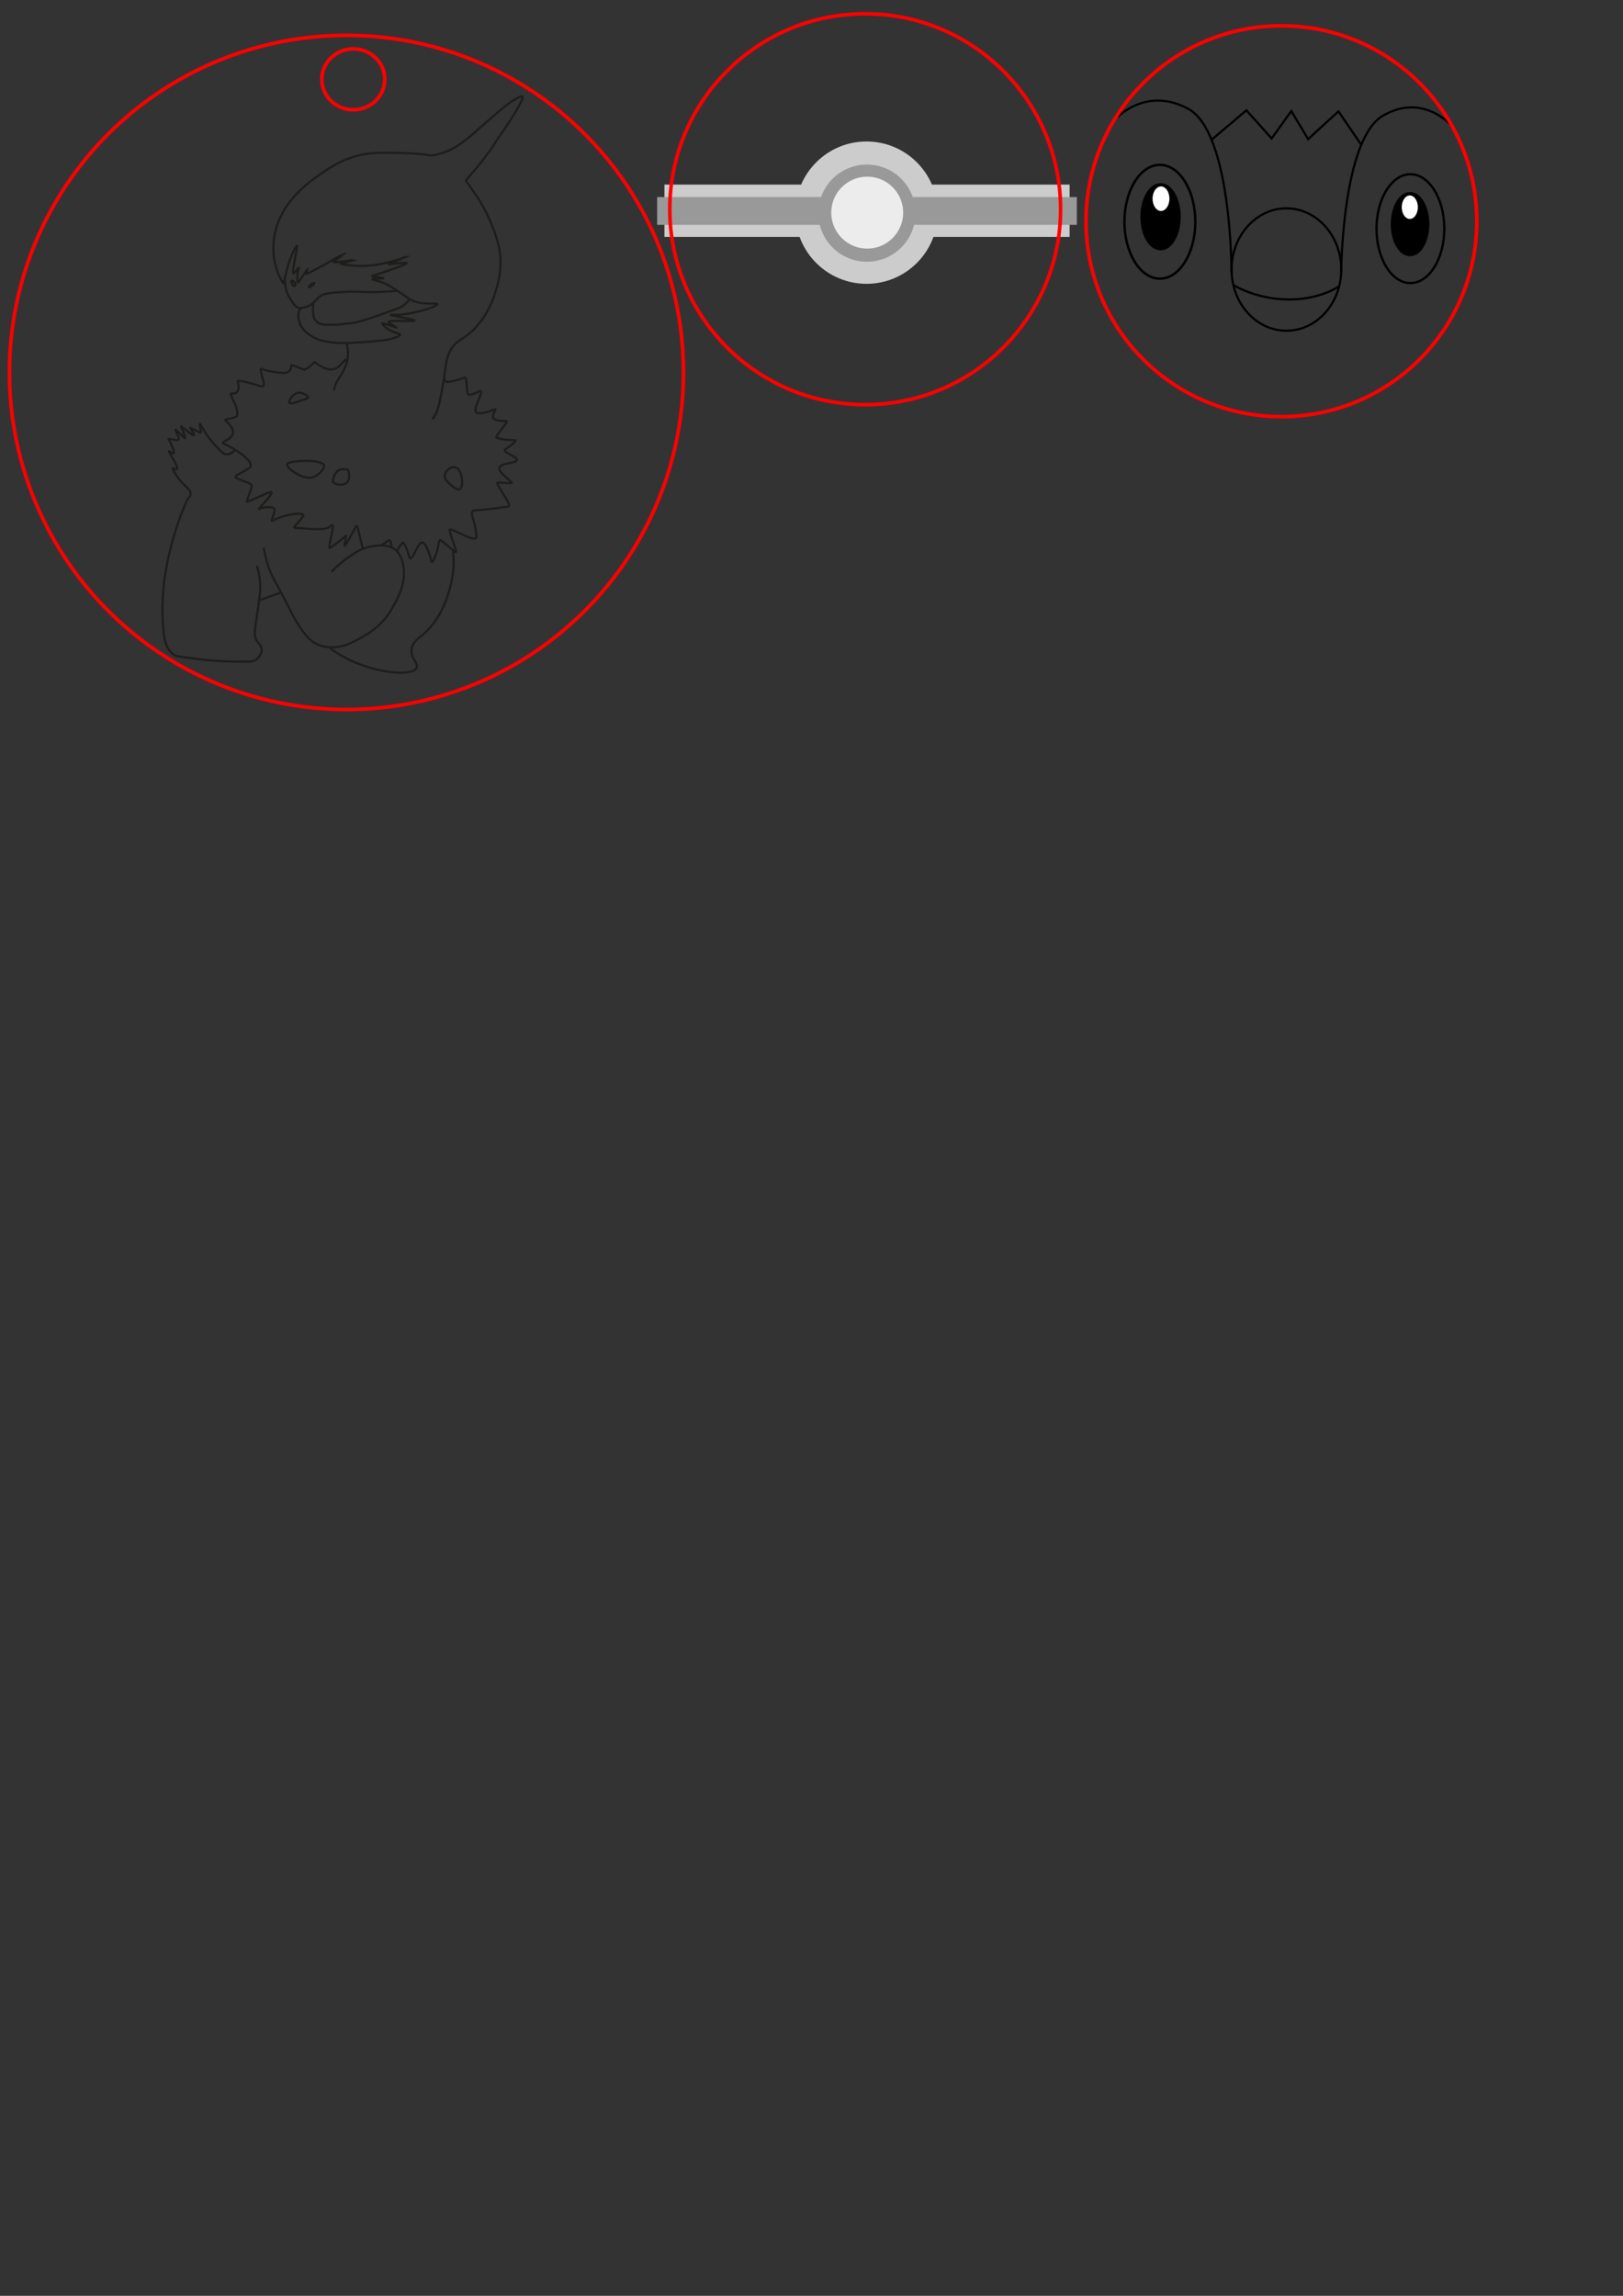 <?xml version="1.0" encoding="UTF-8" standalone="no"?>
<!-- Created with Inkscape (http://www.inkscape.org/) -->

<svg
   width="210mm"
   height="297mm"
   viewBox="0 0 210 297"
   version="1.1"
   id="svg1"
   xml:space="preserve"
   inkscape:version="1.4 (86a8ad7, 2024-10-11)"
   sodipodi:docname="pokemon.svg"
   xmlns:inkscape="http://www.inkscape.org/namespaces/inkscape"
   xmlns:sodipodi="http://sodipodi.sourceforge.net/DTD/sodipodi-0.dtd"
   xmlns="http://www.w3.org/2000/svg"
   xmlns:svg="http://www.w3.org/2000/svg"><rect x="0" y="0" width="210" height="297" fill="#333333" stroke="none"/><sodipodi:namedview
     id="namedview1"
     pagecolor="#ffffff"
     bordercolor="#000000"
     borderopacity="0.25"
     inkscape:showpageshadow="2"
     inkscape:pageopacity="0.0"
     inkscape:pagecheckerboard="0"
     inkscape:deskcolor="#d1d1d1"
     inkscape:document-units="mm"
     inkscape:zoom="0.5"
     inkscape:cx="-68"
     inkscape:cy="485"
     inkscape:window-width="1920"
     inkscape:window-height="991"
     inkscape:window-x="-9"
     inkscape:window-y="-9"
     inkscape:window-maximized="1"
     inkscape:current-layer="layer2"
     showgrid="false" /><defs
     id="defs1"><style
       id="style1">
      .cls-1 {
        fill: none;
        stroke: #1d1d1b;
        stroke-miterlimit: 10;
      }
    </style><style
       id="style1-2">
      .cls-1 {
        fill: none;
        stroke: #1d1d1b;
        stroke-miterlimit: 10;
      }
    </style></defs><g
     inkscape:groupmode="layer"
     id="layer3"
     inkscape:label="pokeball"
     transform="matrix(0.564,0,0,0.564,33.18,-1.829)"><rect
       style="fill:#cccccc;fill-opacity:1;stroke:#ff0000;stroke-width:0.629;stroke-dasharray:none;stroke-opacity:0"
       id="rect28-7"
       width="92.95"
       height="11.995"
       x="93.604"
       y="45.583" /><circle
       style="fill:#cccccc;fill-opacity:1;stroke:#ff0000;stroke-width:0.368;stroke-dasharray:none;stroke-opacity:0"
       id="path29-6"
       cx="139.965"
       cy="52.019"
       r="16.325" /><rect
       style="fill:#999999;fill-opacity:1;stroke:#ff0000;stroke-width:0.467;stroke-dasharray:none;stroke-opacity:0"
       id="rect28-7-1"
       width="96.28"
       height="6.372"
       x="91.931"
       y="48.441" /><circle
       style="fill:#999999;fill-opacity:1;stroke:#ff0000;stroke-width:0.251;stroke-dasharray:none;stroke-opacity:0"
       id="path29-6-2"
       cx="140.052"
       cy="52.135"
       r="11.143" /><circle
       style="fill:#ececec;fill-opacity:1;stroke:#ff0000;stroke-width:0.186;stroke-dasharray:none;stroke-opacity:0"
       id="path29-7-1"
       cx="140.122"
       cy="52.014"
       r="8.251" /><circle
       style="display:inline;fill:none;fill-opacity:1;stroke:#ff0000;stroke-width:0.826;stroke-dasharray:none;stroke-opacity:1"
       id="path28-1"
       cx="139.659"
       cy="51.233"
       r="44.828" /></g><g
     inkscape:groupmode="layer"
     id="layer2"
     inkscape:label="tiplouf"
     transform="matrix(0.973,0,0,0.973,13.188,20.803)"
     style="display:inline"><ellipse
       style="fill:none;fill-opacity:0.902;stroke:#000000;stroke-width:0.287;stroke-dasharray:none;stroke-opacity:1"
       id="path19"
       cx="157.513"
       cy="14.457"
       rx="7.293"
       ry="8.135" /><path
       style="fill:none;fill-opacity:0.902;stroke:#000000;stroke-width:0.287;stroke-dasharray:none;stroke-opacity:1"
       d="m 150.494,16.533 c 0,0 2.89,1.847 7.204,1.904 4.315,0.057 6.827,-1.766 6.827,-1.766"
       id="path20"
       sodipodi:nodetypes="czc" /><path
       style="fill:none;fill-opacity:0.902;stroke:#000000;stroke-width:0.287;stroke-dasharray:none;stroke-opacity:1"
       d="m 150.217,14.884 c 0,0 0.03,-18.644 -5.753,-21.792 -5.783,-3.148 -9.809,1.47 -9.809,1.47"
       id="path21"
       sodipodi:nodetypes="czc" /><path
       style="fill:none;fill-opacity:0.902;stroke:#000000;stroke-width:0.287;stroke-dasharray:none;stroke-opacity:1"
       d="m 164.793,14.864 c 0,0 0.119,-17.719 5.565,-20.867 5.446,-3.149 9.238,1.47 9.238,1.47"
       id="path21-5"
       sodipodi:nodetypes="czc" /><ellipse
       style="fill:none;fill-opacity:0.902;stroke:#000000;stroke-width:0.324;stroke-dasharray:none;stroke-opacity:1"
       id="path22"
       cx="140.687"
       cy="8.104"
       rx="4.713"
       ry="7.565" /><ellipse
       style="fill:#000000;fill-opacity:1;stroke:#000000;stroke-width:0.665;stroke-dasharray:none;stroke-opacity:1"
       id="path23-2"
       cx="140.777"
       cy="7.441"
       rx="2.35"
       ry="4.132" /><ellipse
       style="fill:#ffffff;fill-opacity:1;stroke:#000000;stroke-width:0.324;stroke-dasharray:none;stroke-opacity:1"
       id="path23"
       cx="140.835"
       cy="5.037"
       rx="1.282"
       ry="1.795" /><ellipse
       style="fill:#000000;fill-opacity:1;stroke:#000000;stroke-width:0.636;stroke-dasharray:none;stroke-opacity:1"
       id="path23-2-1"
       cx="173.955"
       cy="8.419"
       rx="2.247"
       ry="3.952" /><ellipse
       style="fill:none;fill-opacity:0.902;stroke:#000000;stroke-width:0.31;stroke-dasharray:none;stroke-opacity:1"
       id="path22-1"
       cx="174.003"
       cy="9.022"
       rx="4.508"
       ry="7.236" /><ellipse
       style="fill:#ffffff;fill-opacity:1;stroke:#000000;stroke-width:0.31;stroke-dasharray:none;stroke-opacity:1"
       id="path23-7"
       cx="173.921"
       cy="6.168"
       rx="1.226"
       ry="1.717" /><path
       style="fill:none;fill-opacity:0.902;stroke:#000000;stroke-width:0.287;stroke-dasharray:none;stroke-opacity:1"
       d="m 147.57,-2.806 4.624,-3.908 3.355,3.745 2.613,-3.649 2.239,3.736 4.038,-3.694 3.07,4.517"
       id="path24"
       sodipodi:nodetypes="ccccccc" /><circle
       style="display:inline;fill:none;fill-opacity:1;stroke:#ff0000;stroke-width:0.479;stroke-dasharray:none;stroke-opacity:1"
       id="path28-1-8"
       cx="156.848"
       cy="8.035"
       r="25.984" /></g><g
     inkscape:label="solochi"
     inkscape:groupmode="layer"
     id="layer1"
     transform="matrix(-0.272,0,0,0.272,87.748,48.05)"
     style="display:inline"><circle
       style="display:inline;opacity:1;fill:none;fill-opacity:1;stroke:#ff0000;stroke-width:1.713;stroke-dasharray:none;stroke-opacity:1"
       id="path28"
       cx="157.793"
       cy="0.479"
       r="160.323" /><path
       class="cls-1"
       d="m 117.029,22.673 c -2.73,-2.834 -3.562,-7.539 -5.214,-16.949 -1.461,-8.3 -1.1,-13.853 -5.586,-18.624 -1.647,-1.751 -2.599,-1.959 -4.842,-3.54 -10.515,-7.391 -14.126,-20.024 -14.898,-22.721 -0.99,-3.469 -3.589,-12.534 -0.558,-22.721 4.453,-14.991 10.827,-22.836 14.947,-28.592 0.317,-0.443 -0.279,-0.717 -4.563,-5.865 -9.109,-10.959 -9.175,-12.742 -11.298,-15.467 -1.067,-1.357 -10.69,-15.582 -11.057,-18.432 -0.263,-2.008 5.438,1.778 7.977,3.813 16.112,12.895 21.233,20.889 33.685,23.449 3.698,0.76 2.145,-0.657 17.135,-0.93 8.3,-0.153 12.545,-0.208 17.321,0.744 8.704,1.74 14.723,5.701 18.437,8.196 6.128,4.114 20.358,13.672 23.465,29.987 2.331,12.233 -2.697,20.894 -4.098,23 -0.547,0.821 -0.755,-5.942 -4.656,-14.619 -1.319,-2.927 -1.751,-3.206 -1.86,-3.168 -0.323,0.126 0.503,3.666 1.674,10.428 0.159,0.914 0.224,1.789 0,2.61 -0.175,0.646 -2.336,-2.697 -2.56,-2.56 -0.142,0.088 0.23,1.122 0.564,2.686 0.339,1.598 0,3.594 -0.006,4.131 -0.016,1.373 -4.94,-6.872 -5.028,-6.822 -0.049,0.027 1.548,3.102 0.843,2.861 -3.753,-1.28 -18.498,-10.116 -18.514,-10.094 -0.044,0.057 3.72,2.993 5.575,4.377 1.16,0.864 -10.658,-1.105 -10.663,-1.072 0,0.027 5.87,1.57 7.402,1.909 0.695,0.153 -5.816,1.362 -11.407,1.116 -11.818,-0.52 -21.064,-4.968 -21.091,-4.891 -0.027,0.077 7.643,3.261 9.454,4.049 0.646,0.279 -8.371,-0.985 -8.475,-0.514 -0.153,0.678 12.496,4.995 16.484,6.144 0.875,0.252 -5.504,0.859 -5.493,1.072 0.011,0.213 5.307,0.049 5.356,0.514 0.038,0.372 -3.343,0.525 -7.517,2.746 -0.383,0.202 -0.777,0.427 -2.063,1.236 -4.196,2.637 -6.593,4.415 -7.649,5.099 -0.191,0.126 -0.29,0.181 -0.334,0.213 -5.821,3.567 -13.24,1.663 -13.426,2.478 -0.175,0.793 6.68,3.272 12.326,4.273 3.015,0.536 5.225,0.925 8.239,0.837 0.821,-0.022 1.729,-0.082 1.745,0.022 0.055,0.388 -11.522,2.134 -11.456,2.746 0.071,0.624 12.217,-0.487 12.386,0.673 0.022,0.164 -0.334,0.41 -1.045,0.908 -1.658,1.149 -3.026,1.712 -3.004,1.767 0.049,0.131 7.846,-2.741 7.194,-1.931 -0.367,0.454 -1.149,1.428 -2.27,2.27 -3.151,2.38 -6.281,2.26 -6.357,2.932 -0.082,0.717 3.512,2.265 8.475,2.818 8.65,0.963 11.566,0.793 16.036,1.258 1.526,0.159 0.399,1.92 0.306,3.912 -0.432,9.514 6.73,13.612 6.516,18.624"
       id="path1"
       style="display:inline;stroke-width:1.028;stroke-dasharray:none"
       sodipodi:nodetypes="cccccccccccscccccccccccccccccccccccccccccccccccccccccccc" /><path
       class="cls-1"
       d="m 157.324,-13.617 c 3.37,0.279 6.149,0.022 8.103,-0.279 2.878,-0.449 6.122,-0.952 9.449,-3.184 1.515,-1.018 3.6,-2.457 4.809,-5.17 1.018,-2.292 1.636,-5.996 -0.104,-7.545 -0.635,-0.569 -1.231,-0.525 -2.221,-0.766 -3.48,-0.843 -4.689,-3.376 -6.987,-5.121 -2.074,-1.576 -5.17,-1.762 -11.363,-2.139 -4.7,-0.284 -6.751,0 -12.014,0.093 -3.168,0.055 -7.917,-0.196 -13.569,-0.563"
       id="path2"
       sodipodi:nodetypes="cccccccccc"
       style="display:inline;stroke-width:1.028;stroke-dasharray:none" /><path
       class="cls-1"
       d="m 173.004,-42.011 c -0.111,-0.208 1.871,0.295 2.55,1.57 0.093,0.175 0.208,0.388 0.142,0.454 -0.246,0.235 -2.286,-0.934 -2.686,-2.024 z"
       id="path3"
       style="display:inline;stroke-width:1.028;stroke-dasharray:none"
       sodipodi:nodetypes="ccccc" /><path
       class="cls-1"
       d="m 182.327,-40.649 c -0.397,0.009 -0.334,-1.1 0.208,-1.784 0.443,-0.558 1.247,-0.832 1.433,-0.629 0.334,0.372 -0.757,2.803 -1.641,2.407 z"
       id="path4"
       style="display:inline;stroke-width:1.028;stroke-dasharray:none"
       sodipodi:nodetypes="ccccc" /><path
       class="cls-1"
       d="m 179.028,-30.15 c 0.498,0.148 1.269,0.038 1.959,-0.274 0.815,-0.367 1.477,-0.93 2.134,-1.981 0.968,-1.543 0.93,-1.592 1.811,-2.878 1.329,-1.937 1.669,-3.895 1.849,-4.957 0.345,-1.986 0.367,-3.698 0.17,-4.869"
       id="path5"
       style="display:inline;stroke-width:1.028;stroke-dasharray:none" /><path
       class="cls-1"
       d="m 127.61,-34.377 c 0.799,0.908 2.2,2.515 3.989,3.582 1.499,0.892 2.785,1.171 4.891,1.953 4.355,1.619 12.381,4.508 16.26,5.389 0.717,0.164 0.241,0.328 9.23,1.176 0.06,0.005 2.254,0.213 5.17,0.071 2.046,-0.098 2.861,-0.295 3.633,-0.629 0.383,-0.164 2.145,-1.264 2.566,-3.004 0.574,-2.358 0.492,-4.437 0.131,-6.888"
       id="path6"
       sodipodi:nodetypes="ccccccccc"
       style="display:inline;stroke-width:1.028;stroke-dasharray:none" /><path
       class="cls-1"
       d="m 150.069,84.14 c 1.395,-4.973 2.457,-12.573 3.337,-10.247 0.35,0.925 4.432,8.376 5.17,9.027 0.334,0.295 -0.826,-5.066 -0.476,-4.76 2.621,2.281 5.695,4.793 7.599,5.794 1.324,0.695 -3.212,-13.218 -0.558,-10.521 2.653,2.697 10.291,1.215 16.293,1.078 2.604,-0.06 0.438,-0.919 -2.916,-5.438 -1.909,-2.571 8.365,-1.444 14.58,2.013 1.297,0.722 -2.85,-6.297 -0.202,-6.297 0.383,0 3.015,-0.881 6.461,0.7 1.275,0.585 -6.56,-6.833 -5.903,-8.103 0.35,-0.684 12.047,5.296 11.796,4.519 -3.398,-10.335 -4.142,-7.08 4.738,-11.101 2.391,-1.083 -2.177,-2.079 -6.089,-5.011 -3.179,-2.385 6.762,-9.066 12.419,-11.473 2.697,-1.143 -10.674,-2.451 -1.083,-10.876 1.297,-1.138 -5.515,-0.788 -5.575,-2.856 -0.153,-5.241 4.995,-10.477 2.424,-10.149 -3.551,0.449 -3.343,-4.054 -2.539,-5.613 0.52,-1.001 -4.289,0.148 -11.139,2.254 -3.671,1.133 2.035,-9.58 -0.383,-8.283 -1.275,0.684 -5.559,1.63 -10.417,1.915 -2.653,0.153 -3.704,-1.871 -3.6,-3.616 0.038,-0.591 -5.772,2.243 -6.237,2.03 -3.737,-1.707 -4.306,-3.868 -4.984,-3.398 -3.408,2.369 -6.532,4.109 -9.498,2.982 -2.353,-0.897 -3.917,-3.31 -4.749,-4.191 -0.274,-0.284 -0.804,0.443 -0.946,0.618"
       id="path7"
       style="display:inline;stroke-width:1.028;stroke-dasharray:none" /><path
       class="cls-1"
       d="m 136.282,83.752 c 0.142,-0.864 0.334,-1.8 0.345,-1.866 0.421,-2.796 1.16,-1.444 3.485,0.175 0.175,0.12 0.908,0.58 1.083,0.7"
       id="path8"
       style="display:inline;stroke-width:1.028;stroke-dasharray:none" /><path
       class="cls-1"
       d="m 111.394,3.103 c -0.241,0.782 -0.788,1.909 -1.351,1.953 -0.952,0.082 -6.166,-1.116 -8.103,-2.024 -1.707,-0.799 -0.925,2.653 -1.745,7.331 -0.367,2.09 -5.044,-0.952 -6.007,-1.012 -2.035,-0.126 3.649,8.414 1.953,10.094 -1.51,1.499 -7.807,-0.979 -9.038,-1.466 -0.936,-0.372 1.554,2.703 0.914,4.016 -1.018,2.09 -6.035,1.291 -6.494,1.745 -0.564,0.553 5.849,7.413 4.957,7.752 -3.305,1.253 -7.714,1.056 -8.912,1.22 -1.007,0.142 1.581,2.21 4.711,4.399 1.751,1.226 -5.767,3.332 -5.586,4.924 0.202,1.795 7.709,1.351 8.349,3.808 0.651,2.506 -6.959,6.992 -5.761,7.227 1.198,0.235 2.544,-0.137 6.423,-0.208 1.92,-0.038 -7.173,11.095 -4.924,11.418 4.891,0.7 11.068,1.472 15.084,1.707 4.842,0.279 0.514,3.376 0.126,12.737 -0.137,3.348 12.89,-4.99 12.687,-3.37 -0.388,3.162 -3.813,11.101 -2.9,10.548 1.127,-0.684 6.073,-4.722 7.019,-5.52 0.946,-0.799 1.154,1.346 1.433,3.009 0.569,3.392 2.818,8.776 3.222,6.85 0.432,-2.035 2.205,-8.677 4.399,-8.869 2.057,-0.181 4.732,9.536 5.958,7.216 0.186,-0.345 0.892,-4.202 2.878,-7.096 0.471,-0.684 1.964,1.953 3.129,4.01"
       id="path9"
       style="display:inline;stroke-width:1.028;stroke-dasharray:none" /><path
       class="cls-1"
       d="m 107.149,84.917 c -0.695,5.914 -0.164,10.8 0.405,13.71 0.678,3.452 3.584,18.301 14.274,26.89 1.8,1.444 4.328,3.124 4.935,6.182 0.892,4.475 -3.321,6.915 -2.342,9.219 1.734,4.07 17.617,2.894 31.103,-3.343 4.486,-2.074 7.928,-4.349 10.198,-6.007"
       id="path10"
       style="display:inline;stroke-width:1.028;stroke-dasharray:none" /><path
       class="cls-1"
       d="m 197.115,83.922 c -0.279,1.696 -0.75,4.131 -1.581,6.987 -1.893,6.483 -3.66,8.327 -8.847,18.437 -2.938,5.728 -5.362,10.964 -9.498,16.019 -0.853,1.04 -2.353,2.774 -4.842,4.098 -3.222,1.712 -6.259,1.762 -7.731,1.767 -2.867,0.016 -6.204,-0.602 -10.991,-3.075 -4.908,-2.533 -12.578,-6.494 -17.693,-15.74 -1.8,-3.255 -7.326,-11.867 -4.869,-21.49 0.788,-3.091 1.827,-4.399 2.763,-5.422 3.753,-4.114 11.768,-2.856 16.358,-1.05 2.172,0.853 3.638,1.855 6.1,3.54 3.89,2.659 6.746,5.334 8.611,7.266"
       id="path11"
       style="display:inline;stroke-width:1.028;stroke-dasharray:none" /><path
       class="cls-1"
       d="m 189.051,105.231 c 3.332,1.198 6.948,2.396 10.28,3.594"
       id="path12"
       style="display:inline;stroke-width:1.028;stroke-dasharray:none" /><path
       class="cls-1"
       d="m 200.441,92.369 c -0.717,2.265 -1.576,5.701 -1.674,9.919 -0.027,1.215 0,2.708 1.023,9.87 1.587,11.073 2.331,13.163 0.744,15.74 -1.007,1.636 -2.292,2.385 -2.374,4.284 -0.082,1.937 1.133,3.961 2.796,4.984 1.291,0.793 2.604,0.832 3.119,0.837 13.842,0.208 22.678,-0.979 22.678,-0.979 10.893,-1.466 12.157,-1.269 14.072,-3.015 2.894,-2.637 3.677,-6.418 4.131,-12.129 1.094,-13.634 -0.755,-24.543 -1.258,-27.377 -3.069,-17.272 -9.175,-32.411 -11.117,-34.747 -0.109,-0.131 -0.531,-0.613 -0.629,-1.329 -0.23,-1.669 1.521,-3.02 3.212,-4.678 3.359,-3.299 5.909,-8.059 5.236,-7.681 -0.793,0.443 -1.565,0.657 -1.97,0.268 -0.936,-0.903 3.452,-6.997 3.841,-8.311 0.126,-0.432 -1.915,1.236 -2.303,0.908 -0.667,-0.564 1.105,-4.366 2.374,-6.565 0.602,-1.04 -3.688,1.029 -4.623,0.071 -0.892,-0.745 1.762,-4.47 1.373,-4.727 -0.388,-0.252 -4.136,4.262 -4.503,4.027 -0.41,-0.263 1.384,-4.355 1.888,-5.52 0.378,-0.875 -5.531,4.683 -6.215,4.12 -0.492,-0.405 2.287,-3.731 1.784,-3.518 -0.651,0.279 -3.677,1.723 -4.716,2.331 -0.799,0.465 0.361,-3.19 0.208,-4.191 -0.082,-0.558 -2.511,4.913 -6.565,9.361 -3.512,3.852 -4.678,5.05 -6.215,5.099 -1.702,0.055 -3.277,-1.28 -4.142,-2.074"
       id="path13"
       style="display:inline;stroke-width:1.028;stroke-dasharray:none"
       sodipodi:nodetypes="cccccccccccccccccccccccccccccc" /><path
       class="cls-1"
       d="m 109.217,46.478 c -1.51,-1.061 -3.004,-1.565 -4.585,0.038 -1.964,1.991 -2.566,7.681 -1.072,9.219 1.384,1.428 4.131,-1.346 6.029,-3.14 2.44,-2.314 1.39,-4.875 -0.372,-6.117 z"
       id="path14"
       style="display:inline;stroke-width:1.028;stroke-dasharray:none" /><path
       class="cls-1"
       d="m 156.662,47.731 c 0.17,-1.576 2.829,-1.329 4.005,-1.023 2.249,0.58 3.179,3.036 3.54,5.028 0.361,1.991 -4.038,2.883 -6.144,1.488 -1.762,-1.165 -1.663,-3.042 -1.395,-5.493 z"
       id="path15"
       style="display:inline;stroke-width:1.028;stroke-dasharray:none" /><path
       class="cls-1"
       d="m 168.862,44.005 c -1.838,1.22 2.238,6.018 5.772,6.516 5.028,0.711 13.191,-5.597 11.084,-6.801 -2.385,-1.362 -13.557,-1.909 -16.856,0.279 z"
       id="path16"
       style="display:inline;stroke-width:1.028;stroke-dasharray:none" /><path
       class="cls-1"
       d="m 180.827,10.128 c -1.34,-0.257 -4.426,1.04 -4.76,1.931 -0.35,0.93 2.27,1.319 3.923,1.981 2.101,0.843 4.771,1.674 5.05,0.657 0.284,-1.045 -1.92,-4.131 -4.213,-4.568 z"
       id="path17"
       style="display:inline;stroke-width:1.028;stroke-dasharray:none" /><ellipse
       style="display:inline;fill:none;fill-opacity:0.902;stroke:#ff0000;stroke-width:1.713;stroke-dasharray:none;stroke-opacity:1"
       id="path18"
       cx="154.542"
       cy="-138.925"
       rx="14.974"
       ry="14.48" /></g></svg>
